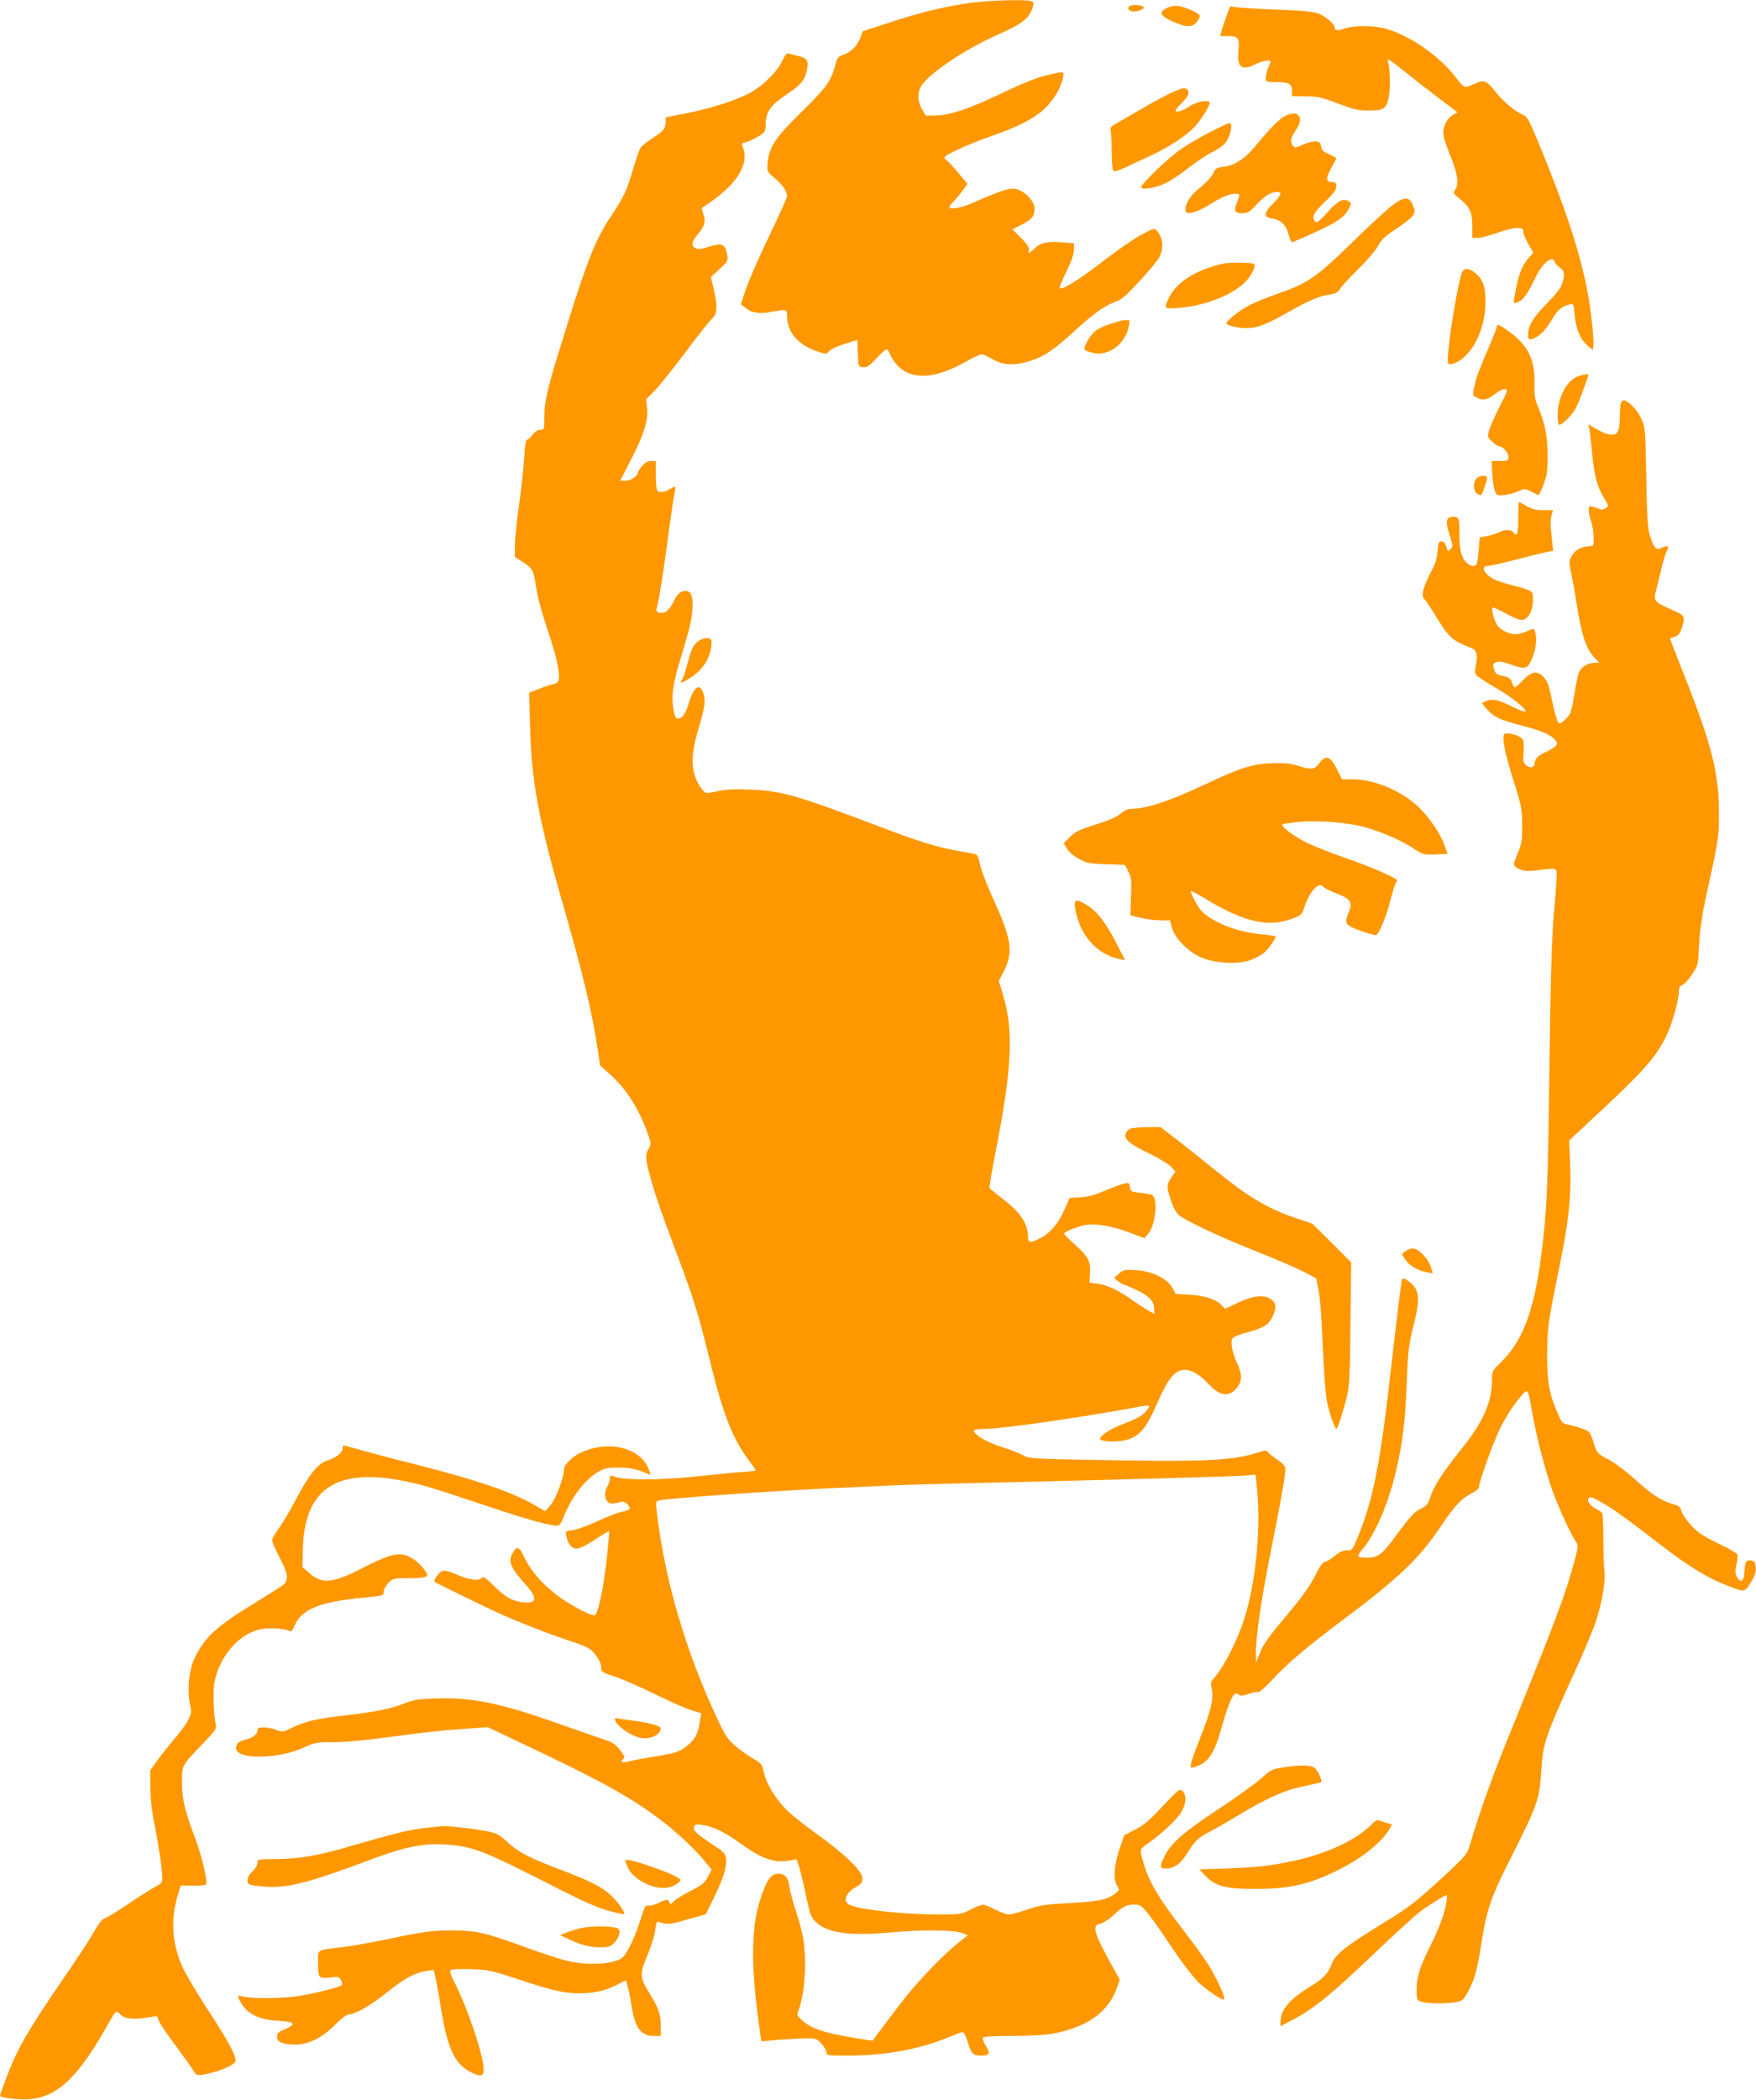<?xml version="1.0" standalone="no"?>
<!DOCTYPE svg PUBLIC "-//W3C//DTD SVG 20010904//EN"
 "http://www.w3.org/TR/2001/REC-SVG-20010904/DTD/svg10.dtd">
<svg version="1.0" xmlns="http://www.w3.org/2000/svg"
 width="1071pt" height="1280pt" viewBox="0 0 1071 1280"
 preserveAspectRatio="xMidYMid meet">
<g transform="translate(0,1280) scale(0.1,-0.1)"
fill="#ff9800" stroke="none">
<path d="M5930 12784 c-148 -19 -309 -57 -501 -120 l-166 -54 -18 -45 c-18
-47 -59 -86 -109 -102 -24 -7 -31 -18 -42 -61 -25 -95 -52 -133 -203 -282
-163 -159 -201 -217 -209 -315 -4 -52 -4 -52 43 -91 48 -40 75 -80 75 -110 0
-9 -49 -119 -109 -243 -60 -124 -123 -269 -141 -321 l-31 -95 28 -22 c38 -31
85 -38 158 -24 93 17 95 16 95 -23 0 -103 71 -184 196 -222 43 -13 47 -12 63
7 9 11 51 30 93 43 l77 24 3 -81 c3 -82 3 -82 31 -85 24 -3 38 6 81 52 28 31
57 56 63 56 6 0 15 -12 21 -28 5 -15 22 -42 37 -60 85 -101 235 -96 427 14 42
24 85 44 95 44 10 0 41 -14 68 -30 62 -37 132 -40 228 -10 84 26 152 72 275
186 106 99 183 154 249 176 33 11 65 39 143 124 56 60 110 126 121 146 29 56
24 113 -15 162 -14 17 -18 16 -95 -25 -44 -23 -149 -96 -233 -161 -144 -112
-251 -178 -265 -165 -3 4 15 49 41 101 31 64 46 107 46 133 l0 40 -73 6 c-86
8 -135 -4 -167 -38 -23 -24 -47 -35 -35 -15 9 14 -8 41 -57 89 l-43 43 57 29
c62 31 78 51 78 98 0 34 -38 84 -81 106 -55 29 -79 23 -314 -79 -59 -25 -125
-34 -125 -18 0 5 9 17 21 28 11 10 36 40 55 66 l35 47 -57 68 c-32 37 -63 72
-71 76 -7 4 -13 12 -13 17 0 15 153 84 285 130 166 58 258 105 325 166 56 53
102 129 113 192 8 37 7 38 -83 17 -81 -19 -149 -46 -315 -125 -174 -83 -293
-122 -374 -124 l-65 -1 -23 40 c-26 46 -29 94 -8 134 37 73 261 226 460 315
165 73 204 104 225 176 7 24 5 29 -13 34 -38 10 -248 4 -357 -10z"/>
<path d="M6885 12760 c-17 -28 36 -41 77 -19 17 9 18 13 7 20 -19 12 -76 11
-84 -1z"/>
<path d="M7118 12752 c-52 -26 -43 -49 32 -82 84 -38 122 -39 150 -3 11 14 19
31 17 37 -4 16 -86 53 -129 59 -23 4 -48 -1 -70 -11z"/>
<path d="M7485 12714 c-10 -26 -24 -67 -31 -91 l-13 -43 48 0 c64 0 72 -11 64
-93 -9 -99 22 -121 107 -77 34 17 90 27 90 16 0 -2 -7 -20 -15 -39 -8 -20 -15
-48 -15 -62 0 -24 2 -25 61 -25 78 0 99 -11 99 -53 l0 -33 83 -1 c71 0 97 -6
197 -44 96 -36 126 -43 185 -43 95 0 111 11 125 81 12 56 9 174 -6 222 -5 18
16 5 97 -60 57 -46 154 -122 216 -169 l112 -84 -30 -18 c-39 -24 -63 -80 -54
-127 3 -20 22 -74 41 -121 43 -105 53 -170 31 -203 -15 -24 -15 -26 24 -57 63
-51 79 -84 79 -167 l0 -73 34 0 c19 0 71 14 116 30 45 17 99 30 121 30 33 0
39 -3 39 -21 0 -12 14 -46 31 -76 l31 -54 -25 -27 c-38 -41 -63 -99 -81 -191
-9 -46 -15 -86 -13 -88 3 -2 16 2 31 8 29 14 54 50 102 149 31 65 72 110 100
110 8 0 14 -6 14 -13 0 -7 14 -23 30 -35 33 -25 35 -37 19 -97 -8 -29 -35 -64
-95 -125 -85 -87 -114 -136 -114 -190 0 -34 9 -36 49 -15 33 17 65 53 103 118
28 48 56 71 99 81 26 6 26 4 32 -57 9 -91 33 -151 75 -189 l37 -32 3 30 c5 42
-17 233 -39 344 -49 242 -132 492 -290 877 -64 153 -74 173 -101 184 -47 19
-123 83 -169 142 -52 66 -70 73 -124 47 -23 -11 -49 -20 -57 -20 -9 0 -33 22
-52 49 -101 138 -297 273 -450 310 -68 17 -184 15 -236 -3 -45 -15 -60 -14
-60 8 0 19 -51 63 -95 82 -30 12 -90 19 -245 25 -113 4 -226 11 -251 14 l-46
6 -18 -47z"/>
<path d="M4771 12429 c-31 -66 -113 -148 -193 -193 -85 -47 -244 -98 -395
-127 l-123 -24 0 -30 c-1 -39 -13 -54 -82 -98 -31 -20 -64 -46 -72 -59 -8 -13
-29 -72 -46 -133 -37 -126 -56 -167 -135 -285 -92 -136 -147 -275 -285 -722
-103 -331 -120 -400 -120 -504 0 -72 -1 -74 -25 -74 -16 0 -32 -11 -47 -30
-12 -16 -27 -30 -33 -30 -8 0 -14 -38 -18 -112 -4 -62 -18 -194 -32 -292 -14
-99 -25 -209 -25 -245 l0 -66 43 -27 c65 -41 72 -55 86 -153 7 -53 34 -155 66
-250 57 -169 79 -262 73 -310 -2 -24 -9 -30 -35 -36 -18 -3 -58 -17 -89 -29
l-57 -23 6 -206 c8 -325 51 -561 187 -1036 137 -476 190 -698 225 -929 l15
-100 65 -59 c96 -87 171 -204 225 -355 22 -61 22 -65 7 -92 -22 -36 -21 -60 4
-156 27 -103 66 -218 151 -444 112 -295 145 -398 214 -679 85 -347 141 -489
245 -628 21 -29 39 -54 39 -56 0 -2 -39 -7 -87 -10 -49 -3 -178 -16 -288 -28
-210 -22 -431 -22 -487 0 -25 10 -28 8 -28 -12 -1 -12 -7 -33 -15 -47 -19 -33
-19 -75 1 -94 15 -15 28 -15 85 0 19 5 49 -20 49 -41 0 -7 -17 -15 -43 -19
-24 -4 -90 -29 -148 -56 -57 -28 -126 -53 -152 -56 -48 -7 -49 -7 -43 -37 10
-49 33 -77 64 -77 16 0 62 23 111 55 46 31 85 54 87 52 1 -1 -6 -83 -17 -182
-18 -164 -51 -319 -70 -330 -10 -7 -74 21 -149 66 -132 78 -236 185 -287 296
-27 58 -43 61 -69 11 -26 -50 -9 -85 93 -200 66 -75 52 -108 -40 -93 -62 11
-95 30 -164 98 -49 48 -65 59 -75 49 -20 -20 -72 -14 -149 19 -59 25 -76 29
-96 20 -21 -10 -52 -57 -42 -64 10 -7 321 -159 384 -187 126 -57 318 -132 437
-171 87 -28 124 -45 143 -66 36 -39 55 -78 52 -103 -2 -19 9 -26 83 -50 47
-15 158 -64 247 -108 90 -44 189 -88 221 -97 l59 -18 -9 -54 c-10 -66 -26 -99
-65 -134 -45 -43 -82 -56 -198 -74 -61 -10 -134 -23 -162 -30 -53 -12 -63 -9
-42 12 9 9 8 18 -4 35 -37 52 -55 66 -107 83 -30 10 -141 48 -245 85 -381 136
-556 174 -777 167 -115 -3 -142 -7 -199 -29 -84 -34 -178 -53 -354 -73 -178
-20 -255 -38 -331 -75 -59 -29 -63 -29 -97 -15 -20 8 -55 15 -77 15 -33 0 -40
-3 -40 -20 0 -22 -30 -44 -75 -55 -40 -9 -55 -23 -55 -51 0 -72 260 -68 418 6
56 26 75 30 152 30 104 0 234 13 465 45 94 13 244 29 335 35 l165 12 200 -95
c475 -224 658 -324 839 -459 105 -77 234 -198 293 -274 l33 -41 -23 -44 c-20
-38 -36 -50 -108 -87 -46 -23 -92 -52 -101 -63 -16 -18 -19 -19 -24 -5 -8 21
-22 20 -69 -4 -22 -12 -49 -18 -60 -16 -18 5 -24 -6 -49 -87 -30 -95 -72 -186
-103 -223 -37 -44 -197 -58 -332 -29 -39 8 -152 44 -251 80 -263 96 -312 107
-460 108 -127 0 -172 -6 -440 -62 -80 -16 -188 -35 -240 -41 -155 -19 -140 -8
-140 -99 0 -90 3 -93 79 -84 44 5 50 3 61 -17 7 -13 8 -26 3 -31 -13 -13 -186
-56 -277 -68 -93 -13 -266 -14 -318 -2 -43 10 -43 10 -24 -27 40 -76 112 -114
233 -120 104 -5 114 -19 37 -53 -36 -15 -44 -23 -44 -44 0 -33 34 -47 112 -48
79 -1 169 45 245 124 33 34 66 59 78 59 39 0 141 59 235 135 103 84 172 121
241 131 l45 6 12 -53 c6 -30 19 -99 27 -154 43 -270 85 -364 186 -416 59 -30
79 -26 79 15 0 84 -95 369 -180 537 -25 49 -29 64 -18 71 7 5 63 7 123 5 101
-4 123 -8 280 -60 218 -72 282 -87 380 -87 91 0 157 15 231 53 l51 26 11 -37
c6 -20 16 -68 22 -107 21 -144 57 -195 136 -195 l44 0 0 59 c0 73 -12 108 -67
198 -62 101 -63 120 -14 235 22 53 44 121 47 153 6 46 10 55 23 50 38 -15 69
-15 121 0 30 9 80 23 110 31 l55 16 52 106 c57 118 76 181 71 233 -3 30 -12
40 -82 86 -98 64 -121 86 -112 108 5 15 14 17 51 11 61 -8 138 -45 227 -110
132 -96 210 -124 301 -107 l46 8 15 -46 c8 -25 27 -104 42 -176 24 -115 31
-133 59 -160 72 -68 206 -87 458 -64 192 17 379 16 431 -3 l39 -14 -64 -51
c-76 -61 -221 -209 -305 -313 -47 -58 -201 -262 -210 -278 -1 -2 -57 6 -125
18 -169 28 -250 55 -300 99 -38 34 -40 38 -29 66 41 106 53 325 25 459 -8 40
-28 111 -44 158 -16 47 -32 108 -36 136 -8 61 -30 85 -76 80 -41 -4 -66 -44
-104 -162 -53 -164 -55 -394 -9 -735 l17 -124 101 9 c56 4 132 8 169 9 65 0
70 -2 98 -33 16 -18 29 -41 29 -52 0 -19 7 -20 128 -20 225 0 433 37 602 106
47 19 91 36 99 37 9 1 20 -18 32 -56 23 -77 33 -87 85 -87 51 0 56 13 23 66
-11 19 -18 38 -14 44 4 6 73 10 180 10 107 0 201 5 247 14 208 40 334 128 388
273 l20 55 -31 56 c-129 231 -143 275 -89 286 17 3 52 25 78 49 60 56 81 67
130 67 37 0 44 -5 90 -62 27 -35 95 -131 150 -215 60 -88 125 -172 156 -201
55 -50 144 -108 152 -99 10 10 -51 142 -99 215 -27 43 -93 133 -146 202 -151
195 -208 289 -244 405 -28 93 -29 90 22 126 83 59 174 143 203 188 33 53 37
109 10 134 -17 15 -24 10 -120 -92 -80 -86 -115 -116 -168 -143 l-67 -34 -29
-84 c-33 -98 -39 -187 -15 -224 15 -22 15 -25 -1 -40 -48 -43 -108 -57 -285
-66 -151 -8 -183 -13 -261 -40 -50 -16 -100 -30 -113 -30 -13 0 -50 14 -83 30
-33 17 -66 30 -75 30 -9 0 -42 -13 -75 -30 -57 -29 -64 -30 -192 -30 -218 0
-493 30 -548 60 -43 23 -20 75 48 112 26 14 32 23 32 49 0 44 -107 147 -280
271 -74 53 -158 120 -187 150 -66 68 -119 156 -134 224 -11 50 -16 56 -63 83
-28 16 -77 50 -108 76 -49 42 -64 63 -111 164 -195 414 -325 858 -372 1273 -6
54 -5 58 17 62 70 15 721 60 1078 76 129 5 278 12 330 15 52 3 289 10 525 15
957 23 1583 40 1642 46 l61 5 8 -78 c26 -247 -6 -582 -78 -803 -43 -136 -127
-298 -189 -365 -15 -17 -16 -27 -8 -63 12 -57 -6 -133 -70 -293 -27 -68 -52
-138 -56 -156 -6 -32 -6 -32 24 -23 78 22 118 81 161 237 32 117 64 198 82
209 5 3 15 1 23 -6 10 -9 25 -7 61 5 26 9 53 14 59 11 6 -2 44 31 84 74 85 94
211 200 421 358 347 259 478 383 607 577 84 126 127 171 193 205 22 11 40 26
40 33 0 33 86 272 130 362 27 55 75 132 107 170 66 80 59 85 88 -75 26 -149
80 -355 123 -475 37 -103 115 -272 146 -317 12 -17 11 -31 -9 -106 -58 -213
-108 -349 -409 -1090 -100 -246 -173 -452 -232 -652 -15 -51 -27 -65 -145
-175 -180 -167 -224 -201 -395 -305 -218 -134 -280 -184 -301 -239 -21 -59
-51 -91 -127 -137 -130 -79 -185 -143 -186 -217 l0 -28 80 42 c127 68 230 152
483 393 129 123 259 242 289 264 56 42 159 105 163 100 2 -2 -1 -26 -5 -54
-10 -60 -46 -156 -103 -269 -57 -115 -77 -179 -77 -252 0 -60 2 -64 27 -74 31
-12 141 -14 208 -4 40 7 48 12 71 51 45 77 64 142 89 307 33 210 57 280 182
527 159 314 173 354 183 519 11 179 20 206 223 651 41 91 89 205 106 254 39
111 65 256 57 317 -4 26 -7 114 -7 196 0 82 -3 154 -7 160 -4 5 -21 18 -39 27
-37 19 -55 46 -43 65 6 11 25 4 82 -29 71 -40 122 -77 390 -282 137 -105 257
-178 358 -217 126 -49 120 -50 158 13 26 41 33 63 30 93 -3 33 -7 38 -30 41
-30 4 -35 -8 -40 -83 -4 -48 -26 -54 -46 -13 -10 21 -10 37 -1 72 6 25 9 52 6
60 -3 8 -57 39 -120 69 -92 45 -123 66 -164 111 -28 31 -54 69 -58 85 -5 26
-14 32 -58 45 -69 20 -124 57 -232 155 -49 44 -120 97 -157 116 -67 35 -67 36
-89 103 -21 66 -22 67 -73 85 -28 10 -66 21 -85 24 -29 5 -36 12 -57 60 -54
121 -68 197 -68 358 0 160 6 208 74 538 57 277 74 430 67 619 l-6 157 127 118
c328 305 396 380 465 518 35 71 77 219 77 274 0 21 6 32 20 36 11 4 38 32 59
64 38 57 38 59 44 182 4 81 17 173 36 264 86 393 84 383 85 535 1 245 -43 420
-215 852 -44 112 -81 207 -82 212 -1 4 6 10 16 11 29 5 46 24 57 64 18 64 14
70 -47 97 -123 54 -130 61 -113 122 5 20 19 77 31 126 11 50 27 102 35 118 13
25 13 28 -1 28 -9 0 -26 -5 -37 -11 -27 -14 -41 3 -65 76 -13 40 -18 112 -22
355 -6 303 -6 305 -32 361 -24 52 -80 109 -106 109 -17 0 -23 -26 -23 -95 0
-35 -4 -75 -10 -89 -13 -36 -58 -34 -128 6 l-55 31 6 -24 c3 -13 11 -82 18
-154 12 -135 32 -207 77 -279 23 -38 24 -40 6 -53 -10 -7 -25 -11 -34 -7 -8 3
-27 10 -42 14 -26 8 -28 6 -28 -19 0 -16 7 -48 15 -71 8 -23 15 -67 15 -96 0
-53 0 -54 -30 -54 -44 0 -87 -25 -106 -62 -15 -29 -15 -37 0 -107 9 -42 23
-121 31 -176 32 -200 58 -279 113 -337 l26 -28 -28 0 c-39 0 -80 -24 -95 -56
-6 -15 -19 -72 -27 -127 -8 -55 -21 -112 -29 -128 -14 -25 -51 -59 -66 -59 -8
0 -27 61 -44 145 -18 91 -29 118 -56 144 -36 34 -69 27 -119 -24 -24 -25 -47
-45 -51 -45 -4 0 -12 13 -17 30 -7 20 -19 31 -39 36 -58 12 -63 16 -71 47 -8
28 -6 33 15 41 17 6 41 2 82 -13 90 -33 108 -29 131 25 26 59 34 113 26 159
-6 30 -11 35 -24 29 -80 -34 -102 -37 -148 -19 -29 11 -52 28 -64 47 -19 31
-35 96 -26 105 2 3 40 -14 83 -38 59 -32 85 -41 105 -36 33 9 58 60 58 122 0
43 -2 47 -33 60 -18 7 -63 21 -100 29 -37 9 -85 25 -107 36 -57 29 -81 80 -37
80 12 0 85 16 162 36 77 20 162 41 189 47 l49 10 -8 71 c-10 95 -10 116 -1
149 l8 27 -58 0 c-44 0 -70 6 -103 25 -23 14 -45 25 -47 25 -2 0 -4 -45 -4
-100 0 -99 -6 -114 -30 -85 -16 19 -53 19 -91 -1 -17 -8 -49 -18 -72 -22 l-42
-8 -6 -76 c-4 -41 -10 -81 -13 -87 -12 -18 -41 -12 -65 13 -29 31 -41 82 -40
178 1 87 -3 98 -35 98 -46 0 -52 -23 -26 -106 22 -69 23 -76 7 -91 -18 -18
-15 -20 -32 32 -2 8 -13 15 -23 15 -17 0 -20 -9 -24 -59 -3 -44 -14 -79 -43
-133 -45 -86 -59 -142 -38 -159 7 -7 39 -53 69 -103 83 -135 100 -150 221
-197 29 -11 38 -49 25 -101 -7 -26 -7 -48 -1 -59 5 -10 58 -45 117 -79 104
-59 205 -141 184 -148 -6 -2 -41 12 -79 31 -84 42 -119 50 -157 34 l-29 -13
34 -39 c41 -46 81 -65 219 -100 115 -30 165 -52 194 -84 16 -18 17 -23 5 -37
-8 -10 -34 -26 -59 -37 -49 -22 -69 -42 -70 -70 0 -26 -28 -32 -52 -11 -18 17
-20 27 -15 81 3 39 0 68 -7 77 -14 18 -59 36 -92 36 -20 0 -24 -5 -24 -32 0
-45 22 -135 72 -291 37 -118 41 -143 42 -237 0 -93 -3 -113 -28 -173 -27 -66
-27 -69 -9 -83 29 -22 60 -27 126 -19 127 15 122 16 121 -35 0 -25 -8 -135
-18 -244 -12 -148 -19 -388 -26 -930 -9 -743 -15 -871 -51 -1146 -43 -335
-114 -519 -249 -648 -49 -47 -50 -49 -50 -107 0 -132 -57 -258 -190 -422 -113
-141 -165 -222 -186 -288 -14 -44 -22 -54 -58 -71 -40 -19 -65 -47 -173 -193
-64 -86 -93 -106 -153 -106 -27 0 -51 3 -55 7 -4 4 8 25 26 46 76 88 158 280
204 477 39 166 57 309 65 535 7 190 12 230 39 340 35 141 38 188 15 235 -12
27 -71 71 -81 61 -5 -5 -25 -163 -64 -505 -70 -625 -111 -836 -211 -1079 -29
-69 -31 -72 -63 -72 -23 0 -46 -10 -75 -35 -23 -19 -50 -35 -59 -35 -12 0 -31
-27 -59 -83 -28 -57 -77 -126 -149 -213 -145 -173 -163 -198 -190 -263 l-23
-56 0 55 c0 115 33 336 100 670 51 251 80 418 80 457 0 15 -15 32 -47 54 -27
18 -53 39 -59 47 -9 13 -17 13 -60 -1 -157 -52 -329 -59 -1055 -45 -327 6
-348 8 -380 28 -19 11 -78 34 -132 51 -92 29 -167 74 -167 100 0 5 29 9 64 9
110 0 613 73 959 138 26 5 47 6 47 1 0 -5 -12 -22 -27 -39 -19 -21 -59 -42
-123 -66 -84 -31 -150 -73 -150 -95 0 -16 93 -21 148 -9 88 20 128 64 198 222
70 160 110 208 171 208 43 0 92 -30 148 -90 65 -69 118 -77 164 -25 39 45 40
83 5 159 -31 68 -41 130 -25 150 7 8 42 22 79 32 104 27 141 49 163 97 26 57
24 82 -8 107 -40 31 -109 24 -206 -22 l-75 -36 -19 20 c-33 37 -101 60 -195
66 l-87 5 -19 35 c-29 57 -125 104 -222 110 -71 4 -78 3 -106 -22 l-29 -26 25
-20 c14 -11 29 -20 34 -20 5 0 42 -16 82 -35 77 -37 104 -68 104 -119 l0 -25
-37 21 c-21 12 -65 41 -98 64 -85 60 -152 92 -210 99 l-50 7 3 55 c5 75 -10
103 -89 174 -38 34 -69 65 -69 69 0 12 89 47 138 54 60 9 161 -9 264 -48 l88
-33 24 28 c42 49 59 200 27 232 -5 5 -38 13 -73 16 -60 6 -63 7 -66 35 -3 26
-6 28 -34 22 -17 -3 -70 -23 -117 -43 -62 -27 -104 -38 -152 -41 l-65 -4 -28
-64 c-39 -88 -84 -144 -144 -177 -64 -35 -82 -35 -82 1 0 82 -43 149 -151 232
-43 33 -81 64 -83 69 -3 4 13 100 35 212 103 523 113 751 44 974 l-23 76 28
54 c62 117 51 199 -57 434 -41 90 -80 190 -86 223 -9 46 -16 60 -32 63 -11 2
-58 10 -106 19 -123 22 -240 58 -449 138 -536 203 -620 227 -815 235 -95 4
-149 1 -200 -10 -69 -15 -70 -15 -88 6 -73 89 -81 194 -29 367 41 137 47 180
32 224 -22 67 -59 40 -90 -64 -19 -65 -39 -90 -69 -90 -19 0 -33 83 -28 155 3
39 17 106 30 150 66 218 78 264 86 320 12 92 4 144 -24 151 -35 9 -65 -13 -86
-62 -11 -24 -31 -51 -44 -60 -29 -19 -68 -10 -61 14 15 52 38 193 65 397 17
127 35 255 41 284 14 74 14 73 -22 51 -40 -24 -74 -26 -82 -4 -3 9 -6 51 -6
95 l0 79 -29 0 c-20 0 -37 -9 -55 -31 -14 -17 -26 -35 -26 -40 0 -21 -42 -49
-73 -49 l-34 0 63 123 c81 156 108 243 101 318 l-6 55 45 45 c25 24 110 130
189 234 78 105 154 201 169 214 32 30 34 73 9 179 l-17 73 53 49 c51 47 53 51
46 87 -12 68 -30 75 -122 46 -40 -13 -59 -14 -71 -6 -28 17 -25 38 13 83 43
51 50 78 35 125 -7 20 -10 37 -8 39 205 129 291 257 249 369 -9 22 -7 25 18
30 15 3 49 19 74 34 43 26 46 31 47 71 0 82 29 122 142 196 71 48 96 77 108
132 14 62 5 79 -48 92 -26 6 -54 13 -62 16 -11 4 -22 -10 -39 -45z"/>
<path d="M7167 12245 c-32 -13 -122 -60 -200 -106 -78 -45 -155 -89 -170 -98
-20 -12 -27 -21 -23 -36 3 -11 6 -67 6 -125 0 -58 4 -111 9 -118 6 -10 22 -7
72 16 35 17 103 48 152 71 113 52 216 119 271 176 44 46 102 142 93 152 -16
16 -81 2 -124 -26 -44 -30 -83 -40 -83 -23 0 4 18 26 40 47 41 40 49 65 27 83
-9 8 -28 4 -70 -13z"/>
<path d="M7842 12095 c-35 -15 -95 -76 -185 -185 -64 -78 -126 -118 -193 -126
-44 -6 -51 -10 -66 -43 -10 -20 -45 -58 -79 -85 -59 -47 -89 -92 -89 -136 0
-37 69 -18 174 49 40 25 84 44 111 48 50 6 52 3 29 -52 -20 -50 -13 -65 33
-65 32 0 44 7 89 55 51 54 86 75 125 75 31 0 22 -23 -26 -70 -59 -58 -60 -85
-3 -93 52 -7 83 -39 99 -103 7 -26 16 -43 23 -40 254 109 307 140 340 199 18
32 19 39 6 47 -37 24 -64 12 -132 -62 -55 -60 -69 -70 -78 -58 -20 30 -9 53
60 119 53 50 70 74 70 94 0 22 -4 27 -25 27 -39 0 -40 24 -6 85 17 30 31 57
31 60 0 3 -20 14 -44 25 -36 15 -45 24 -48 47 -4 37 -40 41 -109 12 -50 -22
-52 -22 -65 -4 -17 22 -11 47 22 96 26 39 30 69 12 87 -15 15 -35 15 -76 -3z"/>
<path d="M7373 11991 c-62 -32 -143 -80 -180 -107 -75 -53 -233 -206 -233
-225 0 -20 92 -5 154 27 32 16 95 58 139 94 45 35 107 76 137 91 30 14 65 37
78 51 35 38 56 128 30 128 -7 0 -63 -27 -125 -59z"/>
<path d="M8485 11543 c-33 -26 -136 -121 -230 -213 -231 -225 -277 -257 -478
-326 -55 -20 -126 -48 -156 -64 -57 -29 -141 -95 -141 -110 0 -13 68 -30 122
-30 66 0 119 20 260 100 125 71 181 94 254 106 30 4 45 13 57 33 8 14 57 67
107 116 51 50 106 114 123 143 24 44 46 64 113 107 45 30 90 65 100 80 15 23
15 29 2 63 -21 57 -57 55 -133 -5z"/>
<path d="M7465 11194 c-164 -35 -288 -111 -335 -208 -32 -68 -31 -70 58 -63
150 12 303 68 391 143 47 40 87 114 68 126 -12 8 -146 9 -182 2z"/>
<path d="M8911 11123 c-40 -151 -94 -523 -78 -539 14 -14 69 10 106 48 75 75
121 199 121 331 0 90 -15 132 -59 170 -48 40 -78 36 -90 -10z"/>
<path d="M6835 10845 c-5 -2 -35 -11 -65 -20 -30 -9 -70 -28 -89 -42 -32 -25
-75 -99 -65 -115 3 -4 23 -12 44 -18 98 -26 204 51 225 163 7 34 6 37 -16 36
-13 0 -28 -2 -34 -4z"/>
<path d="M9130 10809 c0 -6 -27 -72 -59 -148 -33 -75 -64 -154 -69 -176 -24
-98 -25 -93 8 -110 37 -19 62 -13 113 27 20 16 46 28 57 26 17 -3 14 -13 -32
-103 -28 -55 -57 -120 -64 -143 -13 -43 -13 -45 15 -73 16 -16 36 -29 43 -29
23 0 58 -39 58 -65 0 -23 -3 -25 -51 -25 l-52 0 5 -83 c3 -46 11 -94 18 -107
11 -20 17 -22 59 -17 26 3 64 14 84 23 39 19 35 20 118 -24 7 -3 35 61 49 113
14 57 12 208 -5 287 -7 37 -26 95 -41 130 -23 54 -27 75 -25 145 4 147 -37
235 -150 318 -63 46 -79 53 -79 34z"/>
<path d="M9633 10509 c-74 -21 -133 -128 -133 -239 0 -33 4 -60 10 -60 19 0
82 64 102 104 11 22 31 70 43 106 13 36 26 73 30 83 8 19 -2 20 -52 6z"/>
<path d="M9006 9884 c-24 -23 -21 -81 5 -94 11 -7 22 -10 23 -8 8 10 36 91 36
103 0 20 -44 19 -64 -1z"/>
<path d="M4256 8889 c-31 -24 -38 -41 -67 -148 -11 -42 -25 -81 -31 -88 -18
-22 6 -15 53 16 82 51 129 132 129 221 0 28 -49 27 -84 -1z"/>
<path d="M8048 8150 c-30 -42 -47 -44 -128 -19 -58 17 -88 20 -168 17 -119 -6
-188 -28 -419 -137 -208 -97 -342 -141 -435 -141 -19 0 -42 -11 -64 -30 -23
-20 -71 -41 -151 -66 -99 -31 -124 -43 -157 -75 l-38 -39 19 -32 c11 -20 41
-45 73 -63 50 -27 65 -30 168 -33 l113 -4 21 -41 c18 -36 20 -54 16 -153 l-4
-113 62 -15 c35 -9 89 -16 121 -16 l59 0 12 -46 c18 -65 106 -153 187 -184 89
-34 222 -39 295 -11 30 12 67 32 82 45 25 23 68 83 68 97 0 3 -35 9 -77 13
-147 12 -294 67 -370 138 -24 22 -76 118 -69 126 3 2 43 -19 90 -48 238 -143
381 -175 533 -118 44 16 53 24 64 56 34 106 91 171 119 137 6 -8 43 -26 81
-41 86 -32 100 -53 75 -114 -25 -64 -22 -75 32 -98 44 -19 118 -42 134 -42 15
0 60 104 84 197 13 52 29 104 34 114 6 10 10 21 10 24 0 12 -170 86 -316 136
-82 28 -185 69 -229 90 -81 39 -165 102 -154 114 4 3 50 10 103 15 96 9 235 1
343 -19 118 -23 276 -88 370 -153 39 -26 49 -29 117 -26 l75 3 -20 55 c-26 74
-100 180 -167 240 -107 96 -266 160 -394 160 l-63 0 -33 65 c-39 76 -66 85
-104 35z"/>
<path d="M6556 7273 c24 -168 129 -290 275 -320 l31 -6 -52 102 c-64 124 -116
193 -178 232 -65 41 -82 39 -76 -8z"/>
<path d="M6893 5920 c-12 -5 -24 -18 -28 -30 -11 -34 28 -66 144 -121 57 -28
117 -64 132 -80 l28 -30 -25 -36 c-30 -45 -30 -61 0 -147 17 -48 33 -74 53
-88 65 -44 252 -131 458 -213 121 -48 254 -105 296 -127 l77 -41 11 -56 c14
-76 20 -147 31 -411 6 -124 16 -252 24 -286 15 -72 47 -164 57 -164 8 0 43
111 66 206 13 55 17 143 20 439 l4 370 -118 118 -119 118 -109 37 c-168 57
-285 128 -498 301 -65 53 -164 131 -219 174 l-100 77 -82 -1 c-44 0 -91 -4
-103 -9z"/>
<path d="M8571 5173 l-21 -18 21 -33 c24 -36 75 -67 131 -77 l37 -7 -12 38
c-15 51 -76 114 -109 114 -14 0 -35 -8 -47 -17z"/>
<path d="M2090 3971 c0 -25 -42 -58 -92 -73 -57 -17 -112 -84 -188 -229 -36
-68 -84 -150 -107 -181 -24 -32 -43 -67 -43 -77 0 -11 20 -57 45 -104 53 -101
58 -142 18 -171 -15 -11 -91 -59 -171 -108 -236 -144 -308 -211 -369 -344 -31
-69 -42 -189 -24 -273 10 -49 9 -56 -14 -100 -14 -26 -55 -81 -90 -121 -35
-41 -80 -99 -101 -128 l-37 -52 0 -108 c1 -72 9 -148 27 -232 25 -126 46 -271
46 -322 0 -22 -8 -32 -43 -49 -23 -12 -95 -57 -159 -101 -64 -43 -129 -83
-145 -89 -20 -7 -39 -30 -68 -81 -22 -40 -100 -160 -174 -267 -234 -341 -295
-447 -365 -633 -20 -53 -36 -99 -36 -102 0 -13 122 -28 180 -22 167 15 290
128 458 421 76 132 67 123 97 95 29 -27 76 -32 171 -17 l51 8 14 -33 c7 -18
56 -89 108 -158 51 -69 98 -135 104 -147 12 -27 29 -28 110 -7 72 19 136 49
143 69 10 25 -48 132 -174 323 -66 101 -135 218 -153 260 -62 149 -69 290 -22
438 l16 51 73 -1 c40 -1 76 3 80 7 13 13 -24 172 -66 283 -63 165 -80 237 -80
341 0 105 -6 95 138 246 65 68 74 80 68 105 -14 60 -18 209 -7 264 27 129 115
248 219 296 46 21 71 26 132 26 41 0 85 -6 97 -12 20 -11 23 -9 41 32 43 97
154 142 415 167 124 12 127 13 127 36 0 14 13 38 29 54 28 28 33 29 123 29
115 0 129 7 99 48 -32 45 -77 80 -120 93 -52 15 -115 -4 -262 -80 -179 -93
-248 -99 -327 -26 l-37 33 2 102 c6 377 206 510 633 419 116 -25 154 -37 490
-149 245 -82 381 -120 428 -120 14 0 24 14 37 47 48 124 129 231 213 281 41
23 57 27 127 26 57 0 96 -7 135 -22 30 -12 56 -22 58 -22 1 0 -5 17 -13 38
-52 127 -238 174 -405 101 -57 -25 -110 -76 -110 -105 0 -48 -50 -181 -82
-218 l-33 -38 -63 37 c-138 81 -364 157 -752 255 -113 28 -251 65 -308 81 -56
16 -105 29 -107 29 -3 0 -5 -9 -5 -19z"/>
<path d="M3750 2322 c0 -35 96 -105 161 -116 56 -10 119 21 119 59 0 14 -73
35 -156 45 -49 6 -97 13 -106 16 -10 3 -18 1 -18 -4z"/>
<path d="M7824 2026 c-66 -10 -76 -15 -130 -65 -32 -29 -148 -113 -259 -186
-214 -141 -291 -208 -330 -285 -33 -66 -32 -80 5 -80 50 0 88 27 127 88 51 81
70 100 134 133 31 15 110 61 175 100 177 107 287 157 407 181 56 12 104 23
105 24 10 7 -22 76 -41 89 -25 17 -88 18 -193 1z"/>
<path d="M8365 1679 c-90 -94 -277 -181 -485 -224 -137 -29 -213 -37 -390 -44
l-175 -6 40 -42 c61 -62 123 -78 310 -77 200 0 325 29 500 117 141 70 261 166
308 246 l17 30 -32 9 c-18 6 -40 13 -48 16 -10 4 -27 -5 -45 -25z"/>
<path d="M2597 1658 c-94 -9 -202 -36 -458 -111 -197 -58 -313 -78 -456 -79
-112 -1 -113 -1 -113 -24 0 -14 -13 -35 -30 -51 -19 -17 -30 -36 -30 -53 0
-25 4 -28 46 -34 175 -24 280 0 719 164 191 71 302 94 430 87 180 -10 229 -29
730 -285 118 -60 212 -101 273 -118 51 -14 95 -24 98 -21 10 9 -44 84 -88 121
-57 50 -129 85 -302 150 -188 71 -258 108 -322 168 -42 40 -64 52 -111 63 -58
14 -249 36 -282 34 -9 -1 -56 -6 -104 -11z"/>
<path d="M3815 1461 c-2 -4 5 -26 16 -49 36 -72 162 -134 242 -118 36 7 77 32
77 47 0 24 -323 139 -335 120z"/>
<path d="M3534 1045 c-29 -8 -67 -20 -85 -27 l-33 -14 50 -23 c75 -36 131 -51
194 -51 46 0 62 4 83 24 31 29 45 72 28 89 -18 18 -177 19 -237 2z"/>
</g>
</svg>

